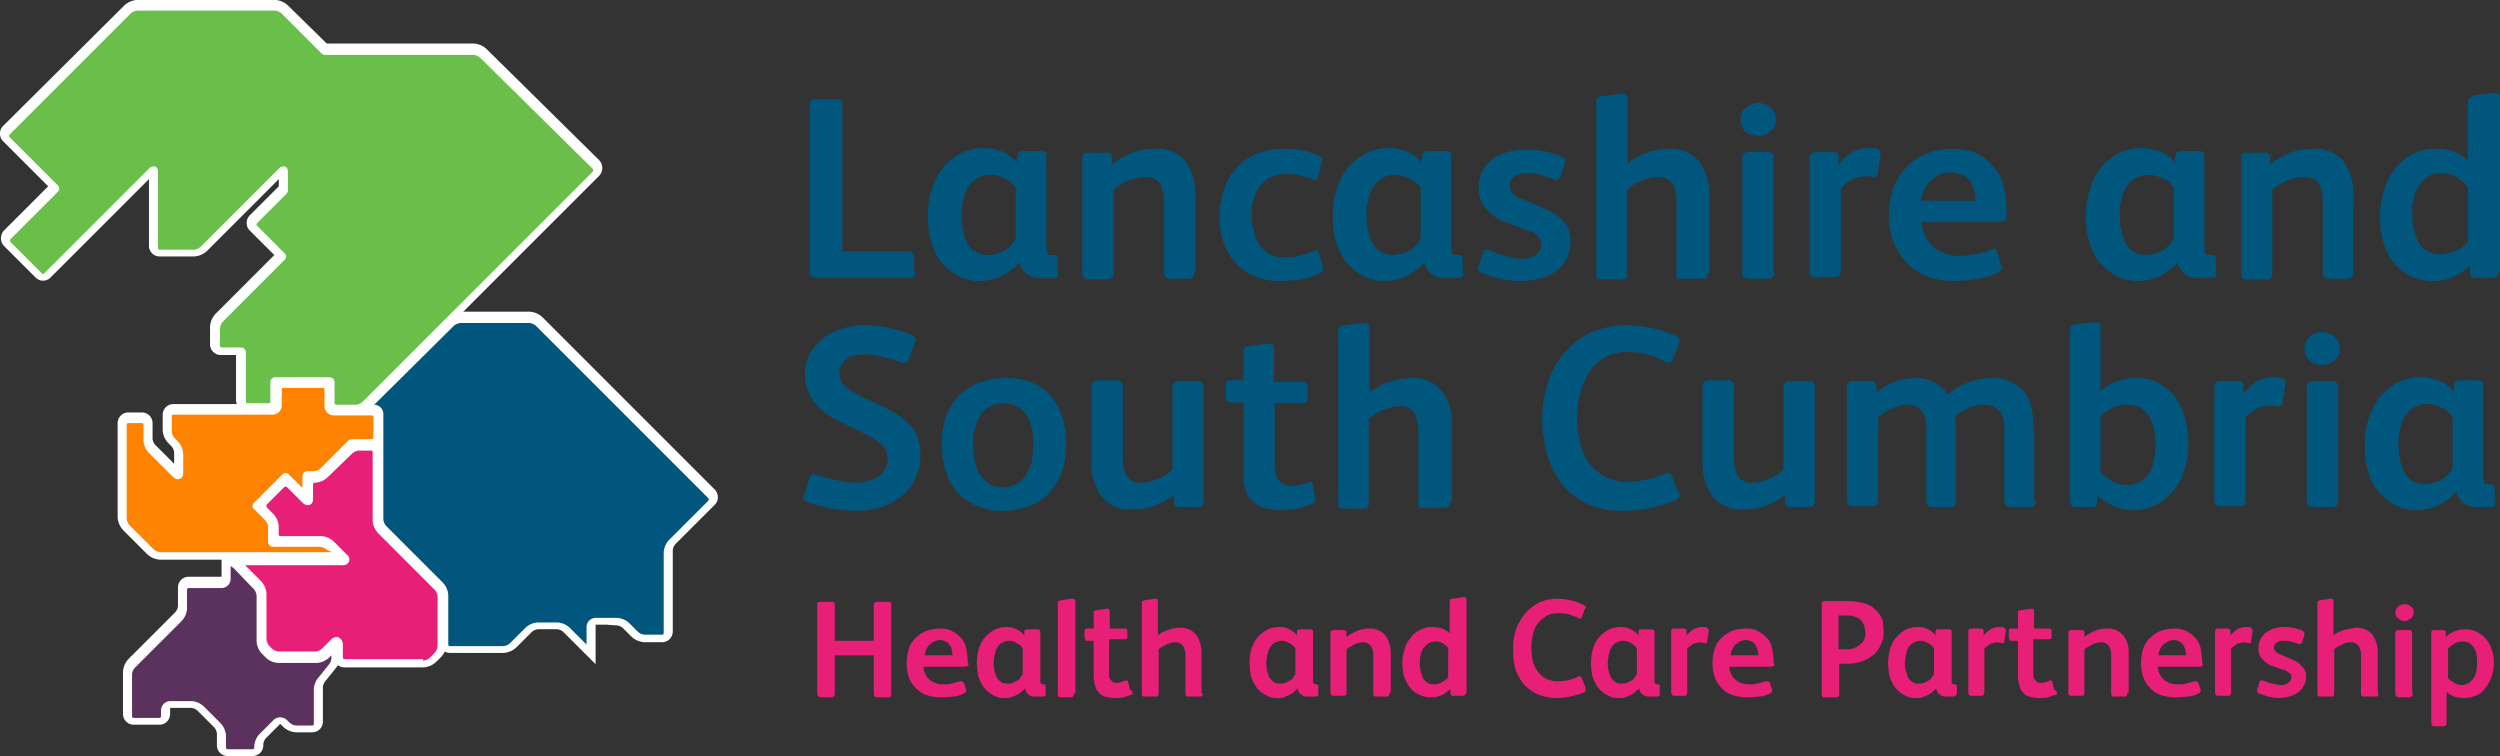 <svg xmlns="http://www.w3.org/2000/svg" width="275.8" height="83.403" viewBox="0 0 275.8 83.403"><rect x="0" y="0" width="275.8" height="83.403" fill="#333333" stroke="none"/><g id="Layer_1" transform="translate(1 1)"><g id="Group_30" data-name="Group 30" transform="translate(0 0)"><path id="Path_58" data-name="Path 58" d="M44.451,50.6h2.107a1.255,1.255,0,0,0,.758-.337L72.681,24.9a.256.256,0,0,0,0-.337L60.294,12.34A1.255,1.255,0,0,0,59.535,12H43.1a.639.639,0,0,1-.337-.169l-4.382-4.3a1.255,1.255,0,0,0-.758-.337H22.457a1.255,1.255,0,0,0-.758.337L8.384,20.767c-.084.084-.084.084-.084.169s0,.084.084.169l5.309,5.309a.513.513,0,0,1,0,.674L8.469,32.312a.256.256,0,0,0,0,.337L11.924,36.1a.158.158,0,0,0,.253,0L23.805,24.475a.8.8,0,0,1,.59-.169.569.569,0,0,1,.337.506v8.511a.181.181,0,0,0,.169.169h3.792a1.255,1.255,0,0,0,.758-.337l8.68-8.68a.8.8,0,0,1,.59-.169.569.569,0,0,1,.337.506V27a.639.639,0,0,1-.169.337L35.6,30.627c-.084.084-.084.084-.084.169s0,.084.084.169L38.637,34a.513.513,0,0,1,0,.674L31.811,41.5a1.255,1.255,0,0,0-.337.758v1.938a.181.181,0,0,0,.169.169h2.191a.544.544,0,0,1,.506.506v5.477a.181.181,0,0,0,.169.169h2.36a.181.181,0,0,0,.169-.169V48.07a.544.544,0,0,1,.506-.506h6.067a.544.544,0,0,1,.506.506v2.275c.084.169.169.253.337.253" transform="translate(-8.3 -7.2)" fill="none" stroke="#fff" stroke-width="2"></path><path id="Path_59" data-name="Path 59" d="M48.644,62.162H50.75a.181.181,0,0,0,.169-.169V59.718a.181.181,0,0,0-.169-.169H46.537a1.025,1.025,0,0,1-1.011-1.011v-1.77a.181.181,0,0,0-.169-.169H40.975a.181.181,0,0,0-.169.169v1.77A1.025,1.025,0,0,1,39.8,59.549H28.84a.181.181,0,0,0-.169.169V61.4a1.255,1.255,0,0,0,.337.758l.337.337a2.17,2.17,0,0,1,.59,1.348v2.107c0,.506-.253.674-.421.674-.084.084-.421.084-.758-.253l-2.612-2.612a2.17,2.17,0,0,1-.59-1.348v-1.77a.181.181,0,0,0-.169-.169H23.869a.181.181,0,0,0-.169.169V71.01a1.255,1.255,0,0,0,.337.758l2.612,2.612a1.255,1.255,0,0,0,.758.337h18.96l-.506-.506a1.255,1.255,0,0,0-.758-.337H39.88a.544.544,0,0,1-.506-.506V71.684a1.255,1.255,0,0,0-.337-.758l-1.18-1.18a.474.474,0,0,1,0-.758l2.949-2.781c.169-.169.59-.169.674,0L43,67.723V66.375a.544.544,0,0,1,.506-.506h.758a1.255,1.255,0,0,0,.758-.337l3.118-3.118a.728.728,0,0,1,.506-.253" transform="translate(-10.723 -14.971)" fill="none" stroke="#fff" stroke-width="2"></path><path id="Path_60" data-name="Path 60" d="M58.835,87.874a1.255,1.255,0,0,0,.758-.337l.506-.506a1.255,1.255,0,0,0,.337-.758V80.8a1.255,1.255,0,0,0-.337-.758L53.863,73.8a2.17,2.17,0,0,1-.59-1.348V64.869A.181.181,0,0,0,53.1,64.7H51.756a1.255,1.255,0,0,0-.758.337l-2.7,2.7a2.17,2.17,0,0,1-1.348.59c-.169,0-.253.084-.253.169v1.6c0,.506-.253.674-.421.674-.084.084-.421.084-.758-.253l-1.685-1.685c-.084-.084-.169-.084-.337,0L41.56,70.767v.169a.261.261,0,0,0,.084.169l.674.674a2.17,2.17,0,0,1,.59,1.348v.927a.181.181,0,0,0,.169.169h4.551a2.17,2.17,0,0,1,1.348.59l1.433,1.433a.644.644,0,0,1-.421,1.18H39.2l1.77,1.77a2.17,2.17,0,0,1,.59,1.348V85.6a1.255,1.255,0,0,0,.337.758l.253.253a1.255,1.255,0,0,0,.758.337h4.045a1.255,1.255,0,0,0,.758-.337L48.722,85.6a.91.91,0,0,1,.59-.253.31.31,0,0,1,.253.084.85.85,0,0,1,.421.674v1.6a.181.181,0,0,0,.169.169Z" transform="translate(-13.161 -16.245)" fill="none" stroke="#fff" stroke-width="2"></path><path id="Path_61" data-name="Path 61" d="M46.057,90.755A1.255,1.255,0,0,0,46.394,90v-.337l-.253.253a2.17,2.17,0,0,1-1.348.59H40.5a2.17,2.17,0,0,1-1.348-.59l-.421-.421a2.17,2.17,0,0,1-.59-1.348V83.086a1.255,1.255,0,0,0-.337-.758l-2.107-2.191c-.169-.169-.337-.253-.421-.337v1.433a1.025,1.025,0,0,1-1.011,1.011H30.636a.181.181,0,0,0-.169.169v2.107a2.17,2.17,0,0,1-.59,1.348l-5.14,5.14a1.255,1.255,0,0,0-.337.758V96.4a.181.181,0,0,0,.169.169h2.865A.181.181,0,0,0,27.6,96.4v-.674a1.025,1.025,0,0,1,1.011-1.011h2.36a2.17,2.17,0,0,1,1.348.59l1.854,1.854a2.17,2.17,0,0,1,.59,1.348v1.348a.181.181,0,0,0,.169.169h2.781a.181.181,0,0,0,.169-.169v-.169a2.17,2.17,0,0,1,.59-1.348l1.517-1.517a1.068,1.068,0,0,1,1.517,0l.253.253a1.255,1.255,0,0,0,.758.337h1.77a.181.181,0,0,0,.169-.169V93.367a2.17,2.17,0,0,1,.59-1.348Z" transform="translate(-10.833 -18.621)" fill="none" stroke="#fff" stroke-width="2"></path><path id="Path_62" data-name="Path 62" d="M82.9,80.612a2.17,2.17,0,0,1,1.348.59l.927.927a1.255,1.255,0,0,0,.758.337h1.938a.181.181,0,0,0,.169-.169V73.281a2.17,2.17,0,0,1,.59-1.348l4.3-4.3c.084-.084.084-.084.084-.169a.261.261,0,0,0-.084-.169l-18.96-18.96A1.255,1.255,0,0,0,73.207,48H65.622a1.255,1.255,0,0,0-.758.337L56.1,57.017a1.025,1.025,0,0,1,1.011,1.011V69.657a1.255,1.255,0,0,0,.337.758l6.236,6.236A2.17,2.17,0,0,1,64.274,78v5.477a.181.181,0,0,0,.169.169h5.9a1.255,1.255,0,0,0,.758-.337l1.685-1.685a2.17,2.17,0,0,1,1.348-.59h2.191a2.17,2.17,0,0,1,1.348.59l1.854,1.854V81.539a1.025,1.025,0,0,1,1.011-1.011H82.9Z" transform="translate(-15.82 -13.618)" fill="none" stroke="#fff" stroke-width="2"></path></g><g id="Group_31" data-name="Group 31" transform="translate(0 0.169)"><path id="Path_63" data-name="Path 63" d="M44.451,50.883h2.107a1.255,1.255,0,0,0,.758-.337L72.681,25.181a.256.256,0,0,0,0-.337L60.294,12.625a1.255,1.255,0,0,0-.758-.337H43.1a.639.639,0,0,1-.337-.169L38.384,7.737a1.255,1.255,0,0,0-.758-.337H22.457a1.255,1.255,0,0,0-.758.337L8.384,21.052c-.084.084-.084.084-.084.169s0,.084.084.169L13.693,26.7a.513.513,0,0,1,0,.674L8.469,32.6a.256.256,0,0,0,0,.337l3.455,3.455a.158.158,0,0,0,.253,0L23.805,24.759a.8.8,0,0,1,.59-.169.569.569,0,0,1,.337.506v8.511a.181.181,0,0,0,.169.169h3.792a1.255,1.255,0,0,0,.758-.337l8.68-8.68a.8.8,0,0,1,.59-.169.569.569,0,0,1,.337.506v2.191a.639.639,0,0,1-.169.337l-3.2,3.2c-.084.084-.084.084-.084.169s0,.084.084.169L38.721,34.2a.513.513,0,0,1,0,.674L31.9,41.7a1.255,1.255,0,0,0-.337.758v1.938a.181.181,0,0,0,.169.169h2.191a.544.544,0,0,1,.506.506v5.477a.181.181,0,0,0,.169.169h2.36a.181.181,0,0,0,.169-.169V48.355a.544.544,0,0,1,.506-.506h6.067a.544.544,0,0,1,.506.506V50.63a.223.223,0,0,0,.253.253" transform="translate(-8.3 -7.4)" fill="#6abf4b"></path><path id="Path_64" data-name="Path 64" d="M48.644,62.446H50.75a.181.181,0,0,0,.169-.169V60a.181.181,0,0,0-.169-.169H46.537a1.025,1.025,0,0,1-1.011-1.011V56.969a.181.181,0,0,0-.169-.169H40.975a.181.181,0,0,0-.169.169v1.77A1.025,1.025,0,0,1,39.8,59.749H28.84a.181.181,0,0,0-.169.169V61.6a1.255,1.255,0,0,0,.337.758l.337.337a2.17,2.17,0,0,1,.59,1.348v2.107c0,.506-.253.674-.421.674-.084.084-.421.084-.758-.253l-2.612-2.612a2.17,2.17,0,0,1-.59-1.348v-1.77a.181.181,0,0,0-.169-.169H23.869a.181.181,0,0,0-.169.169V71.21a1.255,1.255,0,0,0,.337.758l2.612,2.612a1.255,1.255,0,0,0,.758.337h18.96l-.59-.253a1.255,1.255,0,0,0-.758-.337H39.8a.544.544,0,0,1-.506-.506V72.137a1.255,1.255,0,0,0-.337-.758l-1.18-1.18a.472.472,0,0,1,0-.758l3.118-3.118c.169-.169.59-.169.674,0l1.517,1.517V66.491a.544.544,0,0,1,.506-.506h.758a1.255,1.255,0,0,0,.758-.337l3.118-3.118a3.65,3.65,0,0,1,.421-.084" transform="translate(-10.723 -15.171)" fill="#ff8300"></path><path id="Path_65" data-name="Path 65" d="M58.835,88.174a1.255,1.255,0,0,0,.758-.337l.506-.506a1.255,1.255,0,0,0,.337-.758V81.1a1.255,1.255,0,0,0-.337-.758L53.863,74.1a2.17,2.17,0,0,1-.59-1.348V65.169A.181.181,0,0,0,53.1,65H51.756a1.255,1.255,0,0,0-.758.337l-2.7,2.612a2.17,2.17,0,0,1-1.348.59c-.169,0-.253.084-.253.169v1.6c0,.506-.253.674-.421.674-.084.084-.421.084-.758-.253l-1.685-1.685c-.084-.084-.169-.084-.337,0L41.56,70.983v.169a.261.261,0,0,0,.084.169l.674.674a2.17,2.17,0,0,1,.59,1.348v.927a.181.181,0,0,0,.169.169h4.551a2.17,2.17,0,0,1,1.348.59l1.433,1.433a.644.644,0,0,1-.421,1.18H39.2l1.77,1.77a2.17,2.17,0,0,1,.59,1.348v5.056a1.255,1.255,0,0,0,.337.758l.253.253a1.255,1.255,0,0,0,.758.337h4.045a1.255,1.255,0,0,0,.758-.337l1.011-1.011a.91.91,0,0,1,.59-.253.31.31,0,0,1,.253.084.85.85,0,0,1,.421.674v1.517a.181.181,0,0,0,.169.169h8.68Z" transform="translate(-13.161 -16.461)" fill="#e81f76"></path><path id="Path_66" data-name="Path 66" d="M46.057,91.055a1.255,1.255,0,0,0,.337-.758v-.337l-.253.253a2.17,2.17,0,0,1-1.348.59H40.5a2.17,2.17,0,0,1-1.348-.59l-.421-.421a2.17,2.17,0,0,1-.59-1.348V83.386a1.255,1.255,0,0,0-.337-.758l-2.107-2.191c-.169-.169-.337-.253-.421-.337v1.433a1.025,1.025,0,0,1-1.011,1.011H30.636a.181.181,0,0,0-.169.169v2.107a2.17,2.17,0,0,1-.59,1.348l-5.14,5.14a1.255,1.255,0,0,0-.337.758V96.7a.181.181,0,0,0,.169.169h2.865A.181.181,0,0,0,27.6,96.7v-.674a1.025,1.025,0,0,1,1.011-1.011h2.36a2.17,2.17,0,0,1,1.348.59l1.854,1.854a2.17,2.17,0,0,1,.59,1.348v1.348a.181.181,0,0,0,.169.169h2.781a.181.181,0,0,0,.169-.169v-.169a2.17,2.17,0,0,1,.59-1.348l1.517-1.517a1.068,1.068,0,0,1,1.517,0l.253.253a1.255,1.255,0,0,0,.758.337h1.77a.181.181,0,0,0,.169-.169V93.667a2.17,2.17,0,0,1,.59-1.348Z" transform="translate(-10.833 -18.837)" fill="#5b315e"></path><path id="Path_67" data-name="Path 67" d="M82.9,80.828a2.17,2.17,0,0,1,1.348.59l.927.927a1.255,1.255,0,0,0,.758.337h1.938a.181.181,0,0,0,.169-.169V73.581a2.17,2.17,0,0,1,.59-1.348l4.3-4.3c.084-.084.084-.084.084-.169a.261.261,0,0,0-.084-.169l-18.96-18.96a1.255,1.255,0,0,0-.758-.337H65.622a1.255,1.255,0,0,0-.758.337L56.1,57.317a1.025,1.025,0,0,1,1.011,1.011V69.957a1.255,1.255,0,0,0,.337.758l6.236,6.236a2.17,2.17,0,0,1,.59,1.348v5.477a.181.181,0,0,0,.169.169h5.9a1.255,1.255,0,0,0,.758-.337l1.685-1.685a2.17,2.17,0,0,1,1.348-.59h2.191a2.17,2.17,0,0,1,1.348.59l1.854,1.854V81.839a1.025,1.025,0,0,1,1.011-1.011H82.9Z" transform="translate(-15.82 -13.834)" fill="#00567d"></path></g><path id="Path_68" data-name="Path 68" d="M122.274,94.912c0,.253-.084.421-.337.421h-1.18a.4.4,0,0,1-.421-.421V90.7h-4.3v4.213a.386.386,0,0,1-.337.421h-1.18a.4.4,0,0,1-.421-.421V85.137c0-.169,0-.253.084-.253.084-.084.169-.084.337-.084h1.18c.084,0,.253,0,.253.084a.31.31,0,0,1,.084.253V89.1h4.3V85.137c0-.253.169-.337.421-.337h1.18c.084,0,.253,0,.253.084a.31.31,0,0,1,.084.253Z" transform="translate(-24.944 -19.407)" fill="#e81f76"></path><path id="Path_69" data-name="Path 69" d="M132.626,92.092c0,.169,0,.337-.084.337a1.715,1.715,0,0,1-.421.084h-4.466a2.1,2.1,0,0,0,.674,1.433,2.353,2.353,0,0,0,1.517.506,3.16,3.16,0,0,0,.927-.084c.337-.084.59-.169.927-.253h.169c.084,0,.169.084.253.169l.253.758v.169q0,.126-.253.253a2.792,2.792,0,0,1-1.264.337,7.277,7.277,0,0,1-1.264.084,4.906,4.906,0,0,1-1.6-.253,2.857,2.857,0,0,1-1.18-.758,3.535,3.535,0,0,1-.758-1.18,5.2,5.2,0,0,1,0-3.2,2.857,2.857,0,0,1,.758-1.18,3.535,3.535,0,0,1,1.18-.758,4.407,4.407,0,0,1,1.517-.253,2.814,2.814,0,0,1,1.264.253,3.742,3.742,0,0,1,.927.674,2.318,2.318,0,0,1,.674,1.264,8.3,8.3,0,0,1,.169,1.433v.169Zm-1.77-.758v-.169c0-.169-.084-.421-.084-.59s-.169-.337-.253-.506a.841.841,0,0,0-.421-.337,1.218,1.218,0,0,0-.59-.169,1.983,1.983,0,0,0-.674.169c-.169.084-.337.253-.506.337a1.763,1.763,0,0,0-.337.506,1.588,1.588,0,0,0-.169.674h3.034Z" transform="translate(-26.784 -19.958)" fill="#e81f76"></path><path id="Path_70" data-name="Path 70" d="M142.584,95.516c0,.169-.084.253-.337.253h-.758a1.119,1.119,0,0,1-.843-.253,1.04,1.04,0,0,1-.337-.674h0c-.084.169-.253.253-.421.421a1.763,1.763,0,0,1-.506.337c-.169.084-.421.169-.59.253a1.855,1.855,0,0,1-.674.084,2.3,2.3,0,0,1-1.348-.337,3.181,3.181,0,0,1-1.011-.843,5.147,5.147,0,0,1-.59-1.18A7.42,7.42,0,0,1,135,92.145a5.6,5.6,0,0,1,.253-1.77,3.173,3.173,0,0,1,.758-1.264,3.961,3.961,0,0,1,1.011-.758,3.381,3.381,0,0,1,1.264-.253,2.332,2.332,0,0,1,1.1.253,2.14,2.14,0,0,1,.843.674v-.421c0-.169.169-.253.337-.253h1.1c.253,0,.337.084.337.337v5.225c0,.253,0,.337.084.421a.294.294,0,0,0,.169.084h.084a.223.223,0,0,1,.253.253v.843Zm-2.528-5.056a1.561,1.561,0,0,0-.674-.59,1.626,1.626,0,0,0-.843-.253,1.984,1.984,0,0,0-.674.169,1.239,1.239,0,0,0-.506.421,1.588,1.588,0,0,0-.337.758,4.23,4.23,0,0,0-.169,1.011,3.457,3.457,0,0,0,.084.927,7.956,7.956,0,0,0,.253.758,1.431,1.431,0,0,0,.506.506c.169.169.421.169.758.169a1.069,1.069,0,0,0,.506-.084l.506-.253a.658.658,0,0,0,.337-.337,1.163,1.163,0,0,1,.253-.337V90.46Z" transform="translate(-28.231 -19.927)" fill="#e81f76"></path><path id="Path_71" data-name="Path 71" d="M147.37,94.849c0,.253-.084.421-.337.421h-1.1c-.253,0-.337-.084-.337-.337V84.906c0-.169,0-.253.084-.253s.169-.084.253-.084l1.1-.169h.169a.3.3,0,0,1,.337.337V94.849Z" transform="translate(-29.899 -19.345)" fill="#e81f76"></path><path id="Path_72" data-name="Path 72" d="M154.409,94.97a.223.223,0,0,1-.253.253l-.758.253a3.457,3.457,0,0,1-.927.084,4.27,4.27,0,0,1-1.1-.169,1.227,1.227,0,0,1-.758-.506c-.084-.169-.253-.253-.253-.421-.084-.169-.084-.337-.169-.506,0-.169-.084-.421-.084-.59V89.239h-.674c-.169,0-.253,0-.253-.084s-.084-.169-.084-.337v-.59c0-.169.084-.337.253-.337h.758V86.206c0-.169,0-.253.084-.253a.31.31,0,0,1,.253-.084l1.1-.169h.084c.169,0,.253.084.253.337v1.854h1.685a.223.223,0,0,1,.253.253v.674c0,.169-.084.253-.337.253H151.8v4.045a.644.644,0,0,0,.169.421l.253.253a.631.631,0,0,0,.421.084,1.069,1.069,0,0,0,.506-.084c.169-.084.337-.084.421-.169h.169a.181.181,0,0,1,.169.169l.169.758c.337.337.337.337.337.421" transform="translate(-30.45 -19.549)" fill="#e81f76"></path><path id="Path_73" data-name="Path 73" d="M163.341,94.849a.31.31,0,0,1-.084.253c0,.084-.084.084-.169.084H161.74a.31.31,0,0,1-.253-.084.369.369,0,0,1-.084-.253V90.636a1.8,1.8,0,0,0-.253-1.011.986.986,0,0,0-.927-.421,2.2,2.2,0,0,0-.927.253,3.685,3.685,0,0,0-.843.506v4.888a.31.31,0,0,1-.084.253c0,.084-.084.084-.253.084h-1.264a.223.223,0,0,1-.253-.253V84.906c0-.169,0-.253.084-.253a.31.31,0,0,1,.253-.084l1.011-.169h.169a.223.223,0,0,1,.253.253v3.792a2.775,2.775,0,0,1,1.1-.59,3.382,3.382,0,0,1,1.264-.253,2.238,2.238,0,0,1,1.854.758,3.519,3.519,0,0,1,.59,1.938v4.55Z" transform="translate(-31.629 -19.345)" fill="#e81f76"></path><path id="Path_74" data-name="Path 74" d="M178.284,95.516c0,.169-.084.253-.337.253h-.758a1.119,1.119,0,0,1-.843-.253,1.04,1.04,0,0,1-.337-.674h0c-.084.169-.253.253-.421.421a1.763,1.763,0,0,1-.506.337c-.169.084-.421.169-.59.253a1.855,1.855,0,0,1-.674.084,2.3,2.3,0,0,1-1.348-.337,3.182,3.182,0,0,1-1.011-.843,5.148,5.148,0,0,1-.59-1.18,7.42,7.42,0,0,1-.169-1.433,5.6,5.6,0,0,1,.253-1.77,3.173,3.173,0,0,1,.758-1.264,3.961,3.961,0,0,1,1.011-.758,3.381,3.381,0,0,1,1.264-.253,2.333,2.333,0,0,1,1.1.253,2.14,2.14,0,0,1,.843.674v-.421c0-.169.169-.253.337-.253h1.1c.253,0,.337.084.337.337v5.225c0,.253,0,.337.084.421a.294.294,0,0,0,.169.084h.084a.223.223,0,0,1,.253.253Zm-2.528-5.056a1.561,1.561,0,0,0-.674-.59,1.626,1.626,0,0,0-.843-.253,1.984,1.984,0,0,0-.674.169,1.239,1.239,0,0,0-.506.421,1.588,1.588,0,0,0-.337.758,4.229,4.229,0,0,0-.169,1.011,3.457,3.457,0,0,0,.084.927,7.96,7.96,0,0,0,.253.758,1.43,1.43,0,0,0,.506.506c.169.169.421.169.758.169a1.069,1.069,0,0,0,.506-.084l.506-.253a.658.658,0,0,0,.337-.337,1.163,1.163,0,0,1,.253-.337Z" transform="translate(-33.848 -19.927)" fill="#e81f76"></path><path id="Path_75" data-name="Path 75" d="M187.789,95.379c0,.169,0,.253-.084.337a.31.31,0,0,1-.253.084h-1.1c-.169,0-.253,0-.253-.084-.084-.084-.084-.169-.084-.337V91.249a1.8,1.8,0,0,0-.253-1.011,1.087,1.087,0,0,0-.927-.421,2.2,2.2,0,0,0-.927.253,7.411,7.411,0,0,0-.843.506v4.8c0,.253-.084.337-.337.337h-1.1c-.253,0-.337-.084-.337-.337V88.806c0-.253.084-.337.421-.337h1.011a.31.31,0,0,1,.253.084c.084,0,.084.084.084.253v.421a5.372,5.372,0,0,1,1.18-.674,3.381,3.381,0,0,1,1.264-.253,2.238,2.238,0,0,1,1.854.758,3.519,3.519,0,0,1,.59,1.938v4.382Z" transform="translate(-35.515 -19.958)" fill="#e81f76"></path><path id="Path_76" data-name="Path 76" d="M197.694,94.734c0,.169,0,.253-.084.253a.31.31,0,0,1-.253.084h-1.011c-.253,0-.337-.084-.337-.337v-.421a4.4,4.4,0,0,1-.927.674,2.974,2.974,0,0,1-1.18.253,2.77,2.77,0,0,1-1.433-.337,2.477,2.477,0,0,1-1.011-.843,5.148,5.148,0,0,1-.59-1.18,7.421,7.421,0,0,1-.169-1.433,4.772,4.772,0,0,1,.253-1.517,3.039,3.039,0,0,1,.674-1.264,2.477,2.477,0,0,1,1.011-.843,2.77,2.77,0,0,1,1.433-.337,4.23,4.23,0,0,1,1.011.169,2.8,2.8,0,0,1,.843.506V84.79c0-.169,0-.253.084-.337a.31.31,0,0,1,.253-.084l1.1-.169h.169c.169,0,.253.084.253.337v10.2Zm-1.854-4.888a3.665,3.665,0,0,0-.59-.506,1.424,1.424,0,0,0-.843-.253,1.683,1.683,0,0,0-.758.169,3.665,3.665,0,0,0-.59.506,2.992,2.992,0,0,0-.337.758,3.159,3.159,0,0,0-.084.927,3.457,3.457,0,0,0,.084.927l.253.758a1.431,1.431,0,0,0,.506.506,1.252,1.252,0,0,0,.758.169,1.626,1.626,0,0,0,.843-.253,2.327,2.327,0,0,0,.674-.506v-3.2Z" transform="translate(-36.994 -19.313)" fill="#e81f76"></path><path id="Path_77" data-name="Path 77" d="M213.205,94.428c0,.169-.084.253-.253.337a13,13,0,0,1-1.433.421,9.286,9.286,0,0,1-1.517.169,5.52,5.52,0,0,1-2.107-.421,5,5,0,0,1-1.517-1.1,5.428,5.428,0,0,1-.927-1.685,8.7,8.7,0,0,1-.253-2.191,6.284,6.284,0,0,1,.337-2.191A6.062,6.062,0,0,1,206.548,86a5.248,5.248,0,0,1,1.517-1.18,5.091,5.091,0,0,1,2.022-.421,6.518,6.518,0,0,1,2.865.674q.253.126.253.253c0,.084,0,.169-.084.169l-.337.927c0,.169-.084.169-.253.169a.261.261,0,0,1-.169-.084,9.452,9.452,0,0,0-1.1-.421,4.452,4.452,0,0,0-1.1-.084,2.3,2.3,0,0,0-1.348.337,4.417,4.417,0,0,0-.927.843,2.955,2.955,0,0,0-.506,1.18,7.376,7.376,0,0,0-.169,1.348,9.335,9.335,0,0,0,.169,1.6,3.86,3.86,0,0,0,.59,1.18,2.634,2.634,0,0,0,.927.758,2.814,2.814,0,0,0,1.264.253A5.19,5.19,0,0,0,212.363,93a.294.294,0,0,0,.169-.084q.126,0,.253.253l.337.843a2.362,2.362,0,0,1,.084.421" transform="translate(-39.275 -19.345)" fill="#e81f76"></path><path id="Path_78" data-name="Path 78" d="M222.984,95.516c0,.169-.084.253-.337.253h-.758a1.119,1.119,0,0,1-.843-.253,1.04,1.04,0,0,1-.337-.674h0c-.084.169-.253.253-.421.421a1.763,1.763,0,0,1-.506.337c-.169.084-.421.169-.59.253a1.855,1.855,0,0,1-.674.084,2.3,2.3,0,0,1-1.348-.337,3.181,3.181,0,0,1-1.011-.843,5.147,5.147,0,0,1-.59-1.18,7.42,7.42,0,0,1-.169-1.433,5.6,5.6,0,0,1,.253-1.77,3.173,3.173,0,0,1,.758-1.264,3.961,3.961,0,0,1,1.011-.758,3.381,3.381,0,0,1,1.264-.253,2.332,2.332,0,0,1,1.1.253,2.14,2.14,0,0,1,.843.674v-.421c0-.169.169-.253.337-.253h1.1c.253,0,.337.084.337.337v5.225c0,.253,0,.337.084.421a.294.294,0,0,0,.169.084h.084a.223.223,0,0,1,.253.253Zm-2.528-5.056a1.561,1.561,0,0,0-.674-.59,1.626,1.626,0,0,0-.843-.253,1.984,1.984,0,0,0-.674.169,1.239,1.239,0,0,0-.506.421,1.588,1.588,0,0,0-.337.758,4.229,4.229,0,0,0-.169,1.011,3.457,3.457,0,0,0,.084.927,7.961,7.961,0,0,0,.253.758,1.431,1.431,0,0,0,.506.506c.169.169.421.169.758.169a1.069,1.069,0,0,0,.506-.084l.506-.253a.658.658,0,0,0,.337-.337c.084-.084.169-.253.253-.337V90.46Z" transform="translate(-40.879 -19.927)" fill="#e81f76"></path><path id="Path_79" data-name="Path 79" d="M230.029,88.437v.169l-.169,1.1c0,.169-.084.169-.253.169h-.084a3.649,3.649,0,0,0-.421-.084,2.46,2.46,0,0,0-.758.169,4.671,4.671,0,0,0-.674.506v4.8c0,.253-.084.421-.337.421h-1.1c-.253,0-.337-.169-.337-.421V88.69c0-.169,0-.253.084-.337a.31.31,0,0,1,.253-.084h1.011c.253,0,.337.084.337.253v.506a5.451,5.451,0,0,1,.758-.674,2.108,2.108,0,0,1,1.1-.253h.169a.31.31,0,0,1,.253.084c.169.169.169.169.169.253" transform="translate(-42.531 -19.927)" fill="#e81f76"></path><path id="Path_80" data-name="Path 80" d="M238.126,92.092c0,.169,0,.337-.084.337a1.715,1.715,0,0,1-.421.084h-4.466a2.1,2.1,0,0,0,.674,1.433,2.353,2.353,0,0,0,1.517.506,3.16,3.16,0,0,0,.927-.084c.337-.084.59-.169.927-.253h.169c.084,0,.169.084.253.169l.253.758v.169q0,.126-.253.253a2.792,2.792,0,0,1-1.264.337,7.277,7.277,0,0,1-1.264.084,4.906,4.906,0,0,1-1.6-.253,2.857,2.857,0,0,1-1.18-.758,3.535,3.535,0,0,1-.758-1.18,5.2,5.2,0,0,1,0-3.2,2.857,2.857,0,0,1,.758-1.18,3.534,3.534,0,0,1,1.18-.758,4.407,4.407,0,0,1,1.517-.253,2.814,2.814,0,0,1,1.264.253,3.742,3.742,0,0,1,.927.674,2.319,2.319,0,0,1,.674,1.264,8.3,8.3,0,0,1,.169,1.433v.169Zm-1.77-.758v-.169c0-.169-.084-.421-.084-.59l-.253-.506a.841.841,0,0,0-.421-.337,1.218,1.218,0,0,0-.59-.169,1.587,1.587,0,0,0-.674.169c-.169.084-.337.253-.506.337a1.763,1.763,0,0,0-.337.506,1.588,1.588,0,0,0-.169.674h3.034Z" transform="translate(-43.381 -19.958)" fill="#e81f76"></path><path id="Path_81" data-name="Path 81" d="M252.426,88.071a2.886,2.886,0,0,1-.337,1.517,2.737,2.737,0,0,1-.843,1.1,4.466,4.466,0,0,1-1.264.674,4.906,4.906,0,0,1-1.6.253h-.843v3.371a.31.31,0,0,1-.084.253c-.084.084-.169.084-.337.084h-1.18c-.084,0-.253,0-.253-.084-.084-.084-.084-.169-.084-.337V85.121c0-.169,0-.253.084-.337s.169-.084.337-.084h2.191a7.586,7.586,0,0,1,2.107.253,2.839,2.839,0,0,1,1.433.927,2.914,2.914,0,0,1,.59,1.011c0,.337.084.758.084,1.18m-2.022.084a2.115,2.115,0,0,0-.169-.843,1.512,1.512,0,0,0-.421-.59,1.694,1.694,0,0,0-.674-.337,3.159,3.159,0,0,0-.927-.084h-.758v3.708h.843a2.06,2.06,0,0,0,1.517-.506,1.392,1.392,0,0,0,.59-1.348" transform="translate(-45.63 -19.392)" fill="#e81f76"></path><path id="Path_82" data-name="Path 82" d="M261.8,95.516c0,.169-.084.253-.337.253h-.674a1.118,1.118,0,0,1-.843-.253,1.04,1.04,0,0,1-.337-.674h0c-.084.169-.253.253-.421.421a1.762,1.762,0,0,1-.506.337c-.169.084-.421.169-.59.253a1.855,1.855,0,0,1-.674.084,2.3,2.3,0,0,1-1.348-.337,3.181,3.181,0,0,1-1.011-.843,5.147,5.147,0,0,1-.59-1.18,7.42,7.42,0,0,1-.169-1.433,5.6,5.6,0,0,1,.253-1.77,3.173,3.173,0,0,1,.758-1.264,3.96,3.96,0,0,1,1.011-.758,3.381,3.381,0,0,1,1.264-.253,2.332,2.332,0,0,1,1.1.253,2.14,2.14,0,0,1,.843.674v-.421c0-.169.084-.253.337-.253h1.1c.253,0,.337.084.337.337v5.225c0,.253,0,.337.084.421a.294.294,0,0,0,.169.084h.084a.223.223,0,0,1,.253.253v.843Zm-2.444-5.056a1.561,1.561,0,0,0-.674-.59,1.626,1.626,0,0,0-.843-.253,1.984,1.984,0,0,0-.674.169,1.239,1.239,0,0,0-.506.421,1.588,1.588,0,0,0-.337.758,4.23,4.23,0,0,0-.169,1.011,3.456,3.456,0,0,0,.084.927l.253.758a1.431,1.431,0,0,0,.506.506c.169.169.421.169.758.169a1.069,1.069,0,0,0,.506-.084l.506-.253a.658.658,0,0,0,.337-.337c.084-.084.169-.253.253-.337Z" transform="translate(-46.999 -19.927)" fill="#e81f76"></path><path id="Path_83" data-name="Path 83" d="M268.929,88.437v.169l-.169,1.1c0,.169-.084.169-.253.169h-.084a3.649,3.649,0,0,0-.421-.084,2.46,2.46,0,0,0-.758.169,4.672,4.672,0,0,0-.674.506v4.8c0,.253-.084.421-.337.421h-1.1c-.253,0-.337-.169-.337-.421V88.69c0-.169,0-.253.084-.337a.31.31,0,0,1,.253-.084h1.011c.253,0,.337.084.337.253v.506a5.453,5.453,0,0,1,.758-.674,2.108,2.108,0,0,1,1.1-.253h.169a.309.309,0,0,1,.253.084c.169.169.169.169.169.253" transform="translate(-48.651 -19.927)" fill="#e81f76"></path><path id="Path_84" data-name="Path 84" d="M275.409,94.97a.223.223,0,0,1-.253.253l-.758.253a3.457,3.457,0,0,1-.927.084,4.269,4.269,0,0,1-1.1-.169,1.227,1.227,0,0,1-.758-.506c-.084-.169-.253-.253-.253-.421-.084-.169-.084-.337-.169-.506,0-.169-.084-.421-.084-.59V89.239h-.674c-.169,0-.253,0-.253-.084s-.084-.169-.084-.337v-.59c0-.169.084-.337.253-.337h.758V86.206c0-.169,0-.253.084-.253a.31.31,0,0,1,.253-.084l1.1-.169h.084c.169,0,.253.084.253.337v1.854h1.685a.223.223,0,0,1,.253.253v.674c0,.169-.084.253-.337.253H272.8v4.045a.644.644,0,0,0,.169.421l.253.253a.631.631,0,0,0,.421.084,1.069,1.069,0,0,0,.506-.084.644.644,0,0,0,.421-.169h.169a.181.181,0,0,1,.169.169l.169.758c.337.337.337.337.337.421" transform="translate(-49.484 -19.549)" fill="#e81f76"></path><path id="Path_85" data-name="Path 85" d="M284.389,95.379c0,.169,0,.253-.084.337a.31.31,0,0,1-.253.084h-1.1c-.169,0-.253,0-.253-.084-.084-.084-.084-.169-.084-.337V91.249a1.8,1.8,0,0,0-.253-1.011.986.986,0,0,0-.927-.421,2.2,2.2,0,0,0-.927.253,7.411,7.411,0,0,0-.843.506v4.8c0,.253-.084.337-.337.337h-1.1c-.253,0-.337-.084-.337-.337V88.806c0-.253.084-.337.421-.337h1.011a.31.31,0,0,1,.253.084c.084,0,.084.084.084.253v.421a5.373,5.373,0,0,1,1.18-.674,3.381,3.381,0,0,1,1.264-.253,2.238,2.238,0,0,1,1.854.758,2.954,2.954,0,0,1,.59,1.938v4.382Z" transform="translate(-50.711 -19.958)" fill="#e81f76"></path><path id="Path_86" data-name="Path 86" d="M294.226,92.092c0,.169,0,.337-.084.337-.084.084-.169.084-.421.084h-4.466a2.1,2.1,0,0,0,.674,1.433,2.353,2.353,0,0,0,1.517.506,3.16,3.16,0,0,0,.927-.084c.337-.084.59-.169.927-.253h.169c.084,0,.169.084.253.169l.253.758v.169q0,.126-.253.253a2.792,2.792,0,0,1-1.264.337,7.277,7.277,0,0,1-1.264.084,4.906,4.906,0,0,1-1.6-.253,2.857,2.857,0,0,1-1.18-.758,3.535,3.535,0,0,1-.758-1.18,5.2,5.2,0,0,1,0-3.2,2.857,2.857,0,0,1,.758-1.18,3.535,3.535,0,0,1,1.18-.758,4.407,4.407,0,0,1,1.517-.253,3.078,3.078,0,0,1,1.264.253,3.742,3.742,0,0,1,.927.674,2.318,2.318,0,0,1,.674,1.264,8.3,8.3,0,0,1,.169,1.433v.169Zm-1.854-.758v-.169c0-.169-.084-.421-.084-.59l-.253-.506a.841.841,0,0,0-.421-.337,1.218,1.218,0,0,0-.59-.169,1.984,1.984,0,0,0-.674.169c-.169.084-.337.253-.506.337a1.763,1.763,0,0,0-.337.506,1.588,1.588,0,0,0-.169.674h3.034Z" transform="translate(-52.206 -19.958)" fill="#e81f76"></path><path id="Path_87" data-name="Path 87" d="M301.229,88.437v.169l-.169,1.1c0,.169-.084.169-.253.169h-.084a3.649,3.649,0,0,0-.421-.084,2.46,2.46,0,0,0-.758.169,4.671,4.671,0,0,0-.674.506v4.8c0,.253-.084.421-.337.421h-1.1c-.253,0-.337-.169-.337-.421V88.69c0-.169,0-.253.084-.337a.31.31,0,0,1,.253-.084h1.011c.253,0,.337.084.337.253v.506a5.453,5.453,0,0,1,.758-.674,2.108,2.108,0,0,1,1.1-.253h.169a.31.31,0,0,1,.253.084c.084.169.168.169.168.253" transform="translate(-53.732 -19.927)" fill="#e81f76"></path><path id="Path_88" data-name="Path 88" d="M307.993,93.577a1.8,1.8,0,0,1-.253,1.011,1.918,1.918,0,0,1-.674.758,3.115,3.115,0,0,1-.927.421,4.932,4.932,0,0,1-1.1.169,5.69,5.69,0,0,1-1.18-.169c-.421-.084-.758-.253-1.1-.337-.084-.084-.169-.169-.169-.253V95.01l.253-.758a.223.223,0,0,1,.253-.253h.169a4.751,4.751,0,0,0,1.011.337,4.349,4.349,0,0,0,.927.169,1.424,1.424,0,0,0,.843-.253.853.853,0,0,0,.337-.59.51.51,0,0,0-.253-.506,1.269,1.269,0,0,0-.674-.337l-1.18-.421a2.566,2.566,0,0,1-1.1-.758,1.655,1.655,0,0,1-.421-1.264,2.244,2.244,0,0,1,.253-1.011,2.271,2.271,0,0,1,.59-.674,3.935,3.935,0,0,1,.843-.421,4.229,4.229,0,0,1,1.011-.169,4.8,4.8,0,0,1,1.1.084,5.449,5.449,0,0,1,1.1.337c.084.084.169.169.169.253v.169l-.253.843c0,.084-.084.169-.253.169h-.169c-.253-.084-.506-.169-.843-.253a3.162,3.162,0,0,0-.843-.084,1.03,1.03,0,0,0-.758.253.728.728,0,0,0-.253.506.644.644,0,0,0,.169.421,1.808,1.808,0,0,0,.59.337l1.348.59a2.3,2.3,0,0,1,1.011.758,1.2,1.2,0,0,1,.421,1.1" transform="translate(-54.597 -19.927)" fill="#e81f76"></path><path id="Path_89" data-name="Path 89" d="M317.241,94.849a.31.31,0,0,1-.084.253c0,.084-.084.084-.169.084H315.64a.31.31,0,0,1-.253-.084.369.369,0,0,1-.084-.253V90.636a1.8,1.8,0,0,0-.253-1.011.987.987,0,0,0-.927-.421,2.2,2.2,0,0,0-.927.253,3.685,3.685,0,0,0-.843.506v4.888a.31.31,0,0,1-.084.253c0,.084-.084.084-.253.084h-1.264a.223.223,0,0,1-.253-.253V84.906c0-.169,0-.253.084-.253a.31.31,0,0,1,.253-.084l1.011-.169h.169a.223.223,0,0,1,.253.253v3.792a2.6,2.6,0,0,1,1.18-.59,8.364,8.364,0,0,1,1.264-.253,2.238,2.238,0,0,1,1.854.758,3.519,3.519,0,0,1,.59,1.938v4.55Z" transform="translate(-55.84 -19.345)" fill="#e81f76"></path><path id="Path_90" data-name="Path 90" d="M322.722,86.027a.766.766,0,0,1-.337.674,1.121,1.121,0,0,1-.674.253.957.957,0,0,1-.674-.253.843.843,0,0,1,0-1.348,1.121,1.121,0,0,1,.674-.253.957.957,0,0,1,.674.253.684.684,0,0,1,.337.674m-.084,8.932a.4.4,0,0,1-.421.421h-1.1a.4.4,0,0,1-.421-.421V88.3c0-.253.169-.337.421-.337h1.1c.084,0,.253,0,.253.084s.084.169.084.253v6.657Z" transform="translate(-57.444 -19.455)" fill="#e81f76"></path><path id="Path_91" data-name="Path 91" d="M332.31,92.024a4.907,4.907,0,0,1-.253,1.6,4.274,4.274,0,0,1-.758,1.348,2.3,2.3,0,0,1-1.011.758,3.494,3.494,0,0,1-1.348.253,4.23,4.23,0,0,1-1.011-.169,2.8,2.8,0,0,1-.843-.506v3.371c0,.169,0,.253-.084.337a.31.31,0,0,1-.253.084h-1.011c-.253,0-.337-.169-.337-.421V88.821c0-.253.084-.337.337-.337h.927c.169,0,.253,0,.253.084.084,0,.084.084.084.253v.421a2.51,2.51,0,0,1,.927-.59,2.974,2.974,0,0,1,1.18-.253,2.814,2.814,0,0,1,1.264.253,3.741,3.741,0,0,1,.927.674,3.173,3.173,0,0,1,.758,1.264,3.937,3.937,0,0,1,.253,1.433m-1.854.084a4.1,4.1,0,0,0-.084-1.011,1.589,1.589,0,0,0-.337-.758,1.33,1.33,0,0,0-1.264-.59,1.626,1.626,0,0,0-.843.253,4.674,4.674,0,0,0-.674.506v3.286a2.328,2.328,0,0,0,.674.506,1.626,1.626,0,0,0,.843.253,1.588,1.588,0,0,0,.674-.169,2.236,2.236,0,0,0,.506-.421,2.636,2.636,0,0,0,.421-.843c0-.253.084-.59.084-1.011" transform="translate(-58.184 -19.974)" fill="#e81f76"></path><path id="Path_92" data-name="Path 92" d="M124.729,38.045a.6.6,0,0,1-.674.674h-10.2a1.218,1.218,0,0,1-.59-.169,1.089,1.089,0,0,1-.169-.674v-18.2c0-.506.253-.674.674-.674h2.275c.506,0,.674.253.674.758V35.769h7.247a.62.62,0,0,1,.674.674v1.6Z" transform="translate(-24.786 -9.056)" fill="#00567d"></path><path id="Path_93" data-name="Path 93" d="M143.01,39.22c0,.337-.169.506-.59.506h-1.348a2.516,2.516,0,0,1-1.685-.506,2.4,2.4,0,0,1-.674-1.18h-.084a3.218,3.218,0,0,1-.758.758c-.337.253-.674.421-1.011.674a4.872,4.872,0,0,1-1.18.421,6.61,6.61,0,0,1-1.18.169,5.2,5.2,0,0,1-2.612-.59,6.633,6.633,0,0,1-1.854-1.517,7.119,7.119,0,0,1-1.1-2.275,9.468,9.468,0,0,1-.337-2.7,9.621,9.621,0,0,1,.506-3.286,7.884,7.884,0,0,1,1.348-2.36,7.684,7.684,0,0,1,1.938-1.433,5.655,5.655,0,0,1,2.36-.506,5.52,5.52,0,0,1,2.107.421A3.67,3.67,0,0,1,138.375,27l.084-.758c0-.337.253-.506.59-.506h2.022c.421,0,.59.169.59.59v9.944a1.813,1.813,0,0,0,.169.843c.084.084.169.084.337.084h.253a.447.447,0,0,1,.506.506V39.22Zm-4.719-9.438a2.8,2.8,0,0,0-1.18-1.011,3.78,3.78,0,0,0-1.6-.421,3.381,3.381,0,0,0-1.264.253,2.477,2.477,0,0,0-1.011.843,3.244,3.244,0,0,0-.674,1.433,6.755,6.755,0,0,0-.253,1.938,10.373,10.373,0,0,0,.169,1.685,7.171,7.171,0,0,0,.506,1.433,1.976,1.976,0,0,0,.927.927,2.473,2.473,0,0,0,1.348.337,4.23,4.23,0,0,0,1.011-.169,4.516,4.516,0,0,0,.927-.421,4.817,4.817,0,0,0,.674-.59,2.956,2.956,0,0,0,.421-.674V29.782Z" transform="translate(-27.225 -10.063)" fill="#00567d"></path><path id="Path_94" data-name="Path 94" d="M161.188,39.067a1.218,1.218,0,0,1-.169.59.712.712,0,0,1-.506.169h-2.022a.712.712,0,0,1-.506-.169.982.982,0,0,1-.169-.59V31.315a4.394,4.394,0,0,0-.421-1.938q-.379-.758-1.77-.758a4.529,4.529,0,0,0-1.77.421,4.35,4.35,0,0,0-1.6,1.011v9.1c0,.506-.253.758-.674.758h-2.107a.62.62,0,0,1-.674-.674V26.6c0-.506.253-.674.758-.674h1.854a1.069,1.069,0,0,1,.506.084.644.644,0,0,1,.169.421v.758a11.374,11.374,0,0,1,2.191-1.264,7.829,7.829,0,0,1,2.444-.421,4.006,4.006,0,0,1,3.455,1.348,6.246,6.246,0,0,1,1.1,3.708v8.511Z" transform="translate(-30.402 -10.079)" fill="#00567d"></path><path id="Path_95" data-name="Path 95" d="M178.176,38.814c0,.169-.169.337-.421.421a6.357,6.357,0,0,1-2.022.674,16.417,16.417,0,0,1-2.107.169,6.6,6.6,0,0,1-5.056-1.938,7.4,7.4,0,0,1-1.77-5.225,8.815,8.815,0,0,1,.506-3.034,6.135,6.135,0,0,1,1.433-2.36,5.417,5.417,0,0,1,2.275-1.517,8.337,8.337,0,0,1,2.949-.506,15.043,15.043,0,0,1,1.938.169,11.933,11.933,0,0,1,1.854.59c.084.084.169.084.253.169a.31.31,0,0,1,.084.253.507.507,0,0,1-.084.337l-.337,1.517c-.084.253-.169.421-.337.421a.637.637,0,0,1-.337-.084,6.315,6.315,0,0,0-1.348-.421,7.421,7.421,0,0,0-1.433-.169,3.618,3.618,0,0,0-2.865,1.18,5.187,5.187,0,0,0-1.011,3.371,5.9,5.9,0,0,0,.927,3.371,3.158,3.158,0,0,0,2.781,1.264,8.489,8.489,0,0,0,1.6-.169,5.876,5.876,0,0,0,1.433-.506.261.261,0,0,0,.169-.084h.169c.169,0,.253.084.337.337l.337,1.264a1.253,1.253,0,0,1,.084.506" transform="translate(-33.234 -10.079)" fill="#00567d"></path><path id="Path_96" data-name="Path 96" d="M196.01,39.22c0,.337-.169.506-.59.506h-1.348a2.516,2.516,0,0,1-1.685-.506,2.4,2.4,0,0,1-.674-1.18h-.084a3.218,3.218,0,0,1-.758.758c-.337.253-.674.421-1.011.674a4.872,4.872,0,0,1-1.18.421,6.611,6.611,0,0,1-1.18.169,5.2,5.2,0,0,1-2.612-.59,6.632,6.632,0,0,1-1.854-1.517,7.119,7.119,0,0,1-1.1-2.275,9.467,9.467,0,0,1-.337-2.7,9.621,9.621,0,0,1,.506-3.286,7.884,7.884,0,0,1,1.348-2.36,7.684,7.684,0,0,1,1.938-1.433,5.655,5.655,0,0,1,2.36-.506,5.52,5.52,0,0,1,2.107.421A3.67,3.67,0,0,1,191.375,27l.084-.758c0-.337.253-.506.59-.506h2.022c.421,0,.59.169.59.59v9.944a1.813,1.813,0,0,0,.169.843c.084.084.169.084.337.084h.253a.447.447,0,0,1,.506.506V39.22Zm-4.719-9.438a2.8,2.8,0,0,0-1.18-1.011,3.78,3.78,0,0,0-1.6-.421,3.381,3.381,0,0,0-1.264.253,2.477,2.477,0,0,0-1.011.843,3.244,3.244,0,0,0-.674,1.433,6.756,6.756,0,0,0-.253,1.938,10.375,10.375,0,0,0,.169,1.685,7.172,7.172,0,0,0,.506,1.433,2.437,2.437,0,0,0,.927.927,2.473,2.473,0,0,0,1.348.337,4.23,4.23,0,0,0,1.011-.169,4.516,4.516,0,0,0,.927-.421,4.819,4.819,0,0,0,.674-.59,2.957,2.957,0,0,0,.421-.674V29.782Z" transform="translate(-35.562 -10.063)" fill="#00567d"></path><path id="Path_97" data-name="Path 97" d="M210.8,35.712a4.394,4.394,0,0,1-.421,1.938A3.7,3.7,0,0,1,209.2,39a5.738,5.738,0,0,1-1.77.843,8.49,8.49,0,0,1-2.107.253,10.46,10.46,0,0,1-2.275-.253,12.39,12.39,0,0,1-2.107-.674.43.43,0,0,1-.337-.421.31.31,0,0,1,.084-.253l.421-1.433c.084-.253.169-.421.421-.421a.507.507,0,0,1,.337.084,13.1,13.1,0,0,0,1.938.674,6.812,6.812,0,0,0,1.685.253A2.7,2.7,0,0,0,207,37.229a1.228,1.228,0,0,0,.59-1.1,1.4,1.4,0,0,0-.421-1.011,2.928,2.928,0,0,0-1.264-.674l-2.275-.843a5.219,5.219,0,0,1-2.107-1.433,3.325,3.325,0,0,1-.843-2.444,4.29,4.29,0,0,1,.421-1.854,4.228,4.228,0,0,1,1.18-1.264,5.145,5.145,0,0,1,1.685-.758,7.019,7.019,0,0,1,1.854-.253,16.365,16.365,0,0,1,2.022.169,7.6,7.6,0,0,1,2.107.674.43.43,0,0,1,.337.421.416.416,0,0,1-.084.253l-.506,1.517c-.084.169-.169.337-.421.337a.31.31,0,0,1-.253-.084c-.506-.169-1.011-.337-1.6-.506a5.2,5.2,0,0,0-1.517-.169,1.979,1.979,0,0,0-1.348.421,1.073,1.073,0,0,0-.421.927,1.423,1.423,0,0,0,.253.843,3.069,3.069,0,0,0,1.1.674l2.612,1.1a5.345,5.345,0,0,1,1.938,1.348,3.011,3.011,0,0,1,.758,2.191" transform="translate(-38.551 -10.095)" fill="#00567d"></path><path id="Path_98" data-name="Path 98" d="M228.4,38.1a.631.631,0,0,1-.084.421.438.438,0,0,1-.337.169h-2.528a.387.387,0,0,1-.506-.506V30.182a4.394,4.394,0,0,0-.421-1.938,1.726,1.726,0,0,0-1.685-.758,4.529,4.529,0,0,0-1.77.421,4.35,4.35,0,0,0-1.6,1.011v9.27a.632.632,0,0,1-.084.421.644.644,0,0,1-.421.169h-2.444c-.337,0-.421-.169-.421-.506V19.227a.6.6,0,0,1,.674-.674l1.938-.253h.337a.447.447,0,0,1,.506.506v7.163a8.511,8.511,0,0,1,2.107-1.18,8.213,8.213,0,0,1,2.36-.421,4.042,4.042,0,0,1,3.455,1.433,6.246,6.246,0,0,1,1.1,3.708v8.6Z" transform="translate(-40.99 -8.946)" fill="#00567d"></path><path id="Path_99" data-name="Path 99" d="M238.876,21.27a1.571,1.571,0,0,1-.59,1.348,2.066,2.066,0,0,1-1.348.506,2.546,2.546,0,0,1-1.348-.421,1.571,1.571,0,0,1-.59-1.348,1.571,1.571,0,0,1,.59-1.348,2.051,2.051,0,0,1,2.7,0,1.418,1.418,0,0,1,.59,1.264m-.169,16.854a.67.67,0,0,1-.758.758h-2.022a.67.67,0,0,1-.758-.758V25.567c0-.421.253-.674.758-.674h2.022a.6.6,0,0,1,.674.674V38.123Z" transform="translate(-43.963 -9.135)" fill="#00567d"></path><path id="Path_100" data-name="Path 100" d="M251.837,25.99v.253l-.337,2.022c0,.253-.169.337-.421.337h-.084a2.333,2.333,0,0,0-.758-.084,3.305,3.305,0,0,0-1.517.337,3.731,3.731,0,0,0-1.264,1.011v9.1c0,.506-.253.674-.674.674h-2.107a.62.62,0,0,1-.674-.674V26.58a.982.982,0,0,1,.169-.59,1.2,1.2,0,0,1,.506-.169h1.854c.506,0,.674.169.674.506v.927a5.37,5.37,0,0,1,1.433-1.348,3.594,3.594,0,0,1,2.022-.506h.421c.169,0,.253.084.421.084a.609.609,0,0,1,.337.506" transform="translate(-45.379 -10.063)" fill="#00567d"></path><path id="Path_101" data-name="Path 101" d="M267.377,32.747a1.089,1.089,0,0,1-.169.674,1.683,1.683,0,0,1-.758.169h-8.427a3.892,3.892,0,0,0,1.264,2.7,4.037,4.037,0,0,0,2.781,1.011,15.134,15.134,0,0,0,1.854-.169,5.593,5.593,0,0,0,1.685-.506c.084,0,.084,0,.169-.084h.169a.43.43,0,0,1,.421.337l.421,1.433a.871.871,0,0,0,.084.337c0,.169-.169.337-.421.506a6.985,6.985,0,0,1-2.359.674,12.674,12.674,0,0,1-2.444.253,8.815,8.815,0,0,1-3.034-.506,6,6,0,0,1-2.275-1.517,7.99,7.99,0,0,1-1.433-2.275,8.815,8.815,0,0,1-.506-3.034,8.337,8.337,0,0,1,.506-2.949,6.186,6.186,0,0,1,1.433-2.275,6.338,6.338,0,0,1,2.275-1.517,8.013,8.013,0,0,1,2.949-.506,6.918,6.918,0,0,1,2.359.421,5.6,5.6,0,0,1,1.77,1.264,5.1,5.1,0,0,1,1.348,2.36,9.682,9.682,0,0,1,.337,2.781Zm-3.455-1.433v-.337a4.931,4.931,0,0,0-.169-1.1,2.008,2.008,0,0,0-.506-.927,1.926,1.926,0,0,0-.843-.59,2.447,2.447,0,0,0-1.18-.253,3.381,3.381,0,0,0-1.264.253,7.028,7.028,0,0,0-1.011.674,7.028,7.028,0,0,0-.674,1.011,6.208,6.208,0,0,0-.337,1.18h5.983Z" transform="translate(-47.015 -10.079)" fill="#00567d"></path><path id="Path_102" data-name="Path 102" d="M294.61,39.22c0,.337-.169.506-.59.506h-1.348a2.516,2.516,0,0,1-1.685-.506,2.4,2.4,0,0,1-.674-1.18h-.084a3.218,3.218,0,0,1-.758.758c-.337.253-.674.421-1.011.674a4.873,4.873,0,0,1-1.18.421,6.611,6.611,0,0,1-1.18.169,5.2,5.2,0,0,1-2.612-.59,6.633,6.633,0,0,1-1.854-1.517,7.12,7.12,0,0,1-1.1-2.275,9.469,9.469,0,0,1-.337-2.7,9.621,9.621,0,0,1,.506-3.286,7.884,7.884,0,0,1,1.348-2.36,6.438,6.438,0,0,1,1.938-1.433,5.655,5.655,0,0,1,2.36-.506,5.52,5.52,0,0,1,2.107.421A3.67,3.67,0,0,1,289.975,27l.084-.758c0-.337.253-.506.59-.506h2.022c.421,0,.59.169.59.59v9.944a1.813,1.813,0,0,0,.169.843c.084.084.169.084.337.084h.253a.447.447,0,0,1,.506.506V39.22Zm-4.719-9.438a2.8,2.8,0,0,0-1.18-1.011,3.78,3.78,0,0,0-1.6-.421,3.382,3.382,0,0,0-1.264.253,2.477,2.477,0,0,0-1.011.843,3.243,3.243,0,0,0-.674,1.433,6.755,6.755,0,0,0-.253,1.938,10.371,10.371,0,0,0,.169,1.685,7.17,7.17,0,0,0,.506,1.433,2.437,2.437,0,0,0,.927.927,2.473,2.473,0,0,0,1.348.337,4.23,4.23,0,0,0,1.011-.169,4.516,4.516,0,0,0,.927-.421,4.817,4.817,0,0,0,.674-.59,2.958,2.958,0,0,0,.421-.674V29.782Z" transform="translate(-51.073 -10.063)" fill="#00567d"></path><path id="Path_103" data-name="Path 103" d="M312.887,39.067a1.218,1.218,0,0,1-.169.59.712.712,0,0,1-.506.169h-2.022a.712.712,0,0,1-.506-.169.982.982,0,0,1-.169-.59V31.315a4.395,4.395,0,0,0-.421-1.938q-.379-.758-1.77-.758a4.529,4.529,0,0,0-1.77.421,4.35,4.35,0,0,0-1.6,1.011v9.1c0,.506-.253.758-.674.758h-2.107a.62.62,0,0,1-.674-.674V26.6c0-.506.253-.674.674-.674h1.854a1.069,1.069,0,0,1,.506.084.644.644,0,0,1,.169.421v.758a11.374,11.374,0,0,1,2.191-1.264,7.83,7.83,0,0,1,2.444-.421,4.006,4.006,0,0,1,3.455,1.348,6.246,6.246,0,0,1,1.1,3.708Z" transform="translate(-54.267 -10.079)" fill="#00567d"></path><path id="Path_104" data-name="Path 104" d="M331.762,37.919a.712.712,0,0,1-.169.506.644.644,0,0,1-.421.169h-1.854c-.421,0-.674-.169-.674-.59l-.084-.758a5.391,5.391,0,0,1-1.685,1.18,5.189,5.189,0,0,1-2.191.506,5.532,5.532,0,0,1-2.7-.59,5.614,5.614,0,0,1-1.854-1.517,7.12,7.12,0,0,1-1.1-2.275,9.468,9.468,0,0,1-.337-2.7,10.7,10.7,0,0,1,.421-2.865,6.9,6.9,0,0,1,1.18-2.36,6.232,6.232,0,0,1,1.938-1.685,5.532,5.532,0,0,1,2.7-.59,5.225,5.225,0,0,1,1.938.337,4.781,4.781,0,0,1,1.517,1.011V19.3a1.218,1.218,0,0,1,.169-.59,1.372,1.372,0,0,1,.506-.253l2.107-.253h.337c.337,0,.421.169.421.59V37.919Zm-3.455-9.438a3.55,3.55,0,0,0-1.18-1.011,3.486,3.486,0,0,0-1.6-.421A2.669,2.669,0,0,0,323,28.4a4.291,4.291,0,0,0-.59,1.433,5.458,5.458,0,0,0-.169,1.685,10.371,10.371,0,0,0,.169,1.685,7.166,7.166,0,0,0,.506,1.433,2.668,2.668,0,0,0,2.528,1.348,4.5,4.5,0,0,0,1.685-.421,2.6,2.6,0,0,0,1.264-1.011V28.481Z" transform="translate(-57.13 -8.93)" fill="#00567d"></path><path id="Path_105" data-name="Path 105" d="M125.193,62.926a5.2,5.2,0,0,1-.59,2.612,4.872,4.872,0,0,1-1.517,1.938,6.88,6.88,0,0,1-2.191,1.18,9.5,9.5,0,0,1-2.7.421,15.307,15.307,0,0,1-2.7-.253,25.212,25.212,0,0,1-2.7-.674q-.506-.253-.506-.506c0-.169,0-.253.084-.337l.59-1.854c.084-.337.253-.421.506-.421a.916.916,0,0,1,.421.084,15.374,15.374,0,0,0,2.107.59,9.716,9.716,0,0,0,2.191.253,5.691,5.691,0,0,0,1.18-.169,4.233,4.233,0,0,0,1.1-.421,2.292,2.292,0,0,0,1.1-1.938,2.1,2.1,0,0,0-.59-1.6,5.536,5.536,0,0,0-1.433-1.011l-3.708-1.854a6.444,6.444,0,0,1-2.444-2.022,4.919,4.919,0,0,1-.927-2.949,4.468,4.468,0,0,1,.59-2.36,5.873,5.873,0,0,1,1.517-1.685,6.106,6.106,0,0,1,2.107-1.011,7.612,7.612,0,0,1,2.36-.337,12.491,12.491,0,0,1,2.612.253,13.586,13.586,0,0,1,2.444.758c.421.169.59.337.59.59a.507.507,0,0,1-.084.337l-.674,1.77a.534.534,0,0,1-.506.421h-.253c-.084,0-.169-.084-.253-.084a13.025,13.025,0,0,0-1.938-.59,7.515,7.515,0,0,0-1.854-.253,4.1,4.1,0,0,0-1.011.084,3.019,3.019,0,0,0-.927.337,2.565,2.565,0,0,0-.674.674,1.8,1.8,0,0,0-.253,1.011,2.012,2.012,0,0,0,.169.758,1.767,1.767,0,0,0,.506.674,4.672,4.672,0,0,0,.674.506,4.7,4.7,0,0,1,.674.421l3.2,1.517a9.128,9.128,0,0,1,2.781,2.022,4.745,4.745,0,0,1,.927,3.118" transform="translate(-24.661 -13.713)" fill="#00567d"></path><path id="Path_106" data-name="Path 106" d="M144.136,62.831a10.219,10.219,0,0,1-.421,2.865,7.2,7.2,0,0,1-1.348,2.36,5.7,5.7,0,0,1-2.191,1.517,7.989,7.989,0,0,1-2.949.59,6.727,6.727,0,0,1-3.034-.59,5.654,5.654,0,0,1-2.107-1.517,7.037,7.037,0,0,1-1.264-2.36,10.834,10.834,0,0,1-.421-2.949,10.219,10.219,0,0,1,.421-2.865,6.049,6.049,0,0,1,1.348-2.275,5.7,5.7,0,0,1,2.191-1.517,7.989,7.989,0,0,1,2.949-.59,8.165,8.165,0,0,1,3.034.506,4.86,4.86,0,0,1,2.107,1.517,7.037,7.037,0,0,1,1.264,2.36,10.835,10.835,0,0,1,.421,2.949m-3.624,0a10.375,10.375,0,0,0-.169-1.685,4.149,4.149,0,0,0-.506-1.433,2.9,2.9,0,0,0-1.011-1.011,3.253,3.253,0,0,0-3.2,0,2.9,2.9,0,0,0-1.011,1.011,7.29,7.29,0,0,0-.59,1.433,5.459,5.459,0,0,0-.169,1.685,10.375,10.375,0,0,0,.169,1.685,4.6,4.6,0,0,0,.506,1.517,4.125,4.125,0,0,0,1.011,1.1,3.253,3.253,0,0,0,3.2,0,2.9,2.9,0,0,0,1.011-1.011,7.289,7.289,0,0,0,.59-1.433,15.134,15.134,0,0,0,.169-1.854" transform="translate(-27.508 -14.798)" fill="#00567d"></path><path id="Path_107" data-name="Path 107" d="M162.387,69.03a.806.806,0,0,1-.169.59.982.982,0,0,1-.59.169h-1.854c-.421,0-.674-.169-.674-.59V68.44a6.987,6.987,0,0,1-4.551,1.6,4.042,4.042,0,0,1-3.455-1.433A6.245,6.245,0,0,1,150,64.9V56.474c0-.421.253-.674.758-.674h2.022a.6.6,0,0,1,.674.674V64.4a4.132,4.132,0,0,0,.421,1.938,1.726,1.726,0,0,0,1.685.758,4.9,4.9,0,0,0,1.77-.421,6.41,6.41,0,0,0,1.6-1.011v-9.1c0-.421.253-.674.758-.674h2.022a.6.6,0,0,1,.674.674V69.03Z" transform="translate(-30.591 -14.845)" fill="#00567d"></path><path id="Path_108" data-name="Path 108" d="M177.459,68.191a.534.534,0,0,1-.421.506,15.913,15.913,0,0,1-1.517.506,11.42,11.42,0,0,1-1.685.169,7.822,7.822,0,0,1-2.022-.253,2.839,2.839,0,0,1-1.433-.927,1.99,1.99,0,0,1-.506-.758,2.987,2.987,0,0,1-.253-.927,5.181,5.181,0,0,1-.084-1.18V57.489H168.19a.712.712,0,0,1-.506-.169c-.084-.084-.084-.253-.084-.59v-1.1c0-.421.169-.59.506-.59h1.433V51.927a.712.712,0,0,1,.169-.506.9.9,0,0,1,.506-.169L172.235,51h.169c.337,0,.506.169.506.59v3.624h3.2a.447.447,0,0,1,.506.506v1.348c0,.337-.169.506-.59.506h-3.034v6.573a4.119,4.119,0,0,0,.084,1.1,2.524,2.524,0,0,0,.337.843,2.235,2.235,0,0,0,.506.421,2.115,2.115,0,0,0,.843.169,4.1,4.1,0,0,0,1.011-.084c.337-.084.59-.169.843-.253a.369.369,0,0,0,.253-.084.309.309,0,0,1,.337.337l.253,1.433v.169" transform="translate(-33.36 -14.09)" fill="#00567d"></path><path id="Path_109" data-name="Path 109" d="M194.6,68.1a.631.631,0,0,1-.084.421.438.438,0,0,1-.337.169h-2.528a.387.387,0,0,1-.506-.506V60.182a4.394,4.394,0,0,0-.421-1.938,1.726,1.726,0,0,0-1.685-.758,4.529,4.529,0,0,0-1.77.421,4.35,4.35,0,0,0-1.6,1.011v9.27a.631.631,0,0,1-.084.421.644.644,0,0,1-.421.169h-2.444c-.337,0-.421-.169-.421-.506V49.227a.6.6,0,0,1,.674-.674l1.938-.253h.337a.447.447,0,0,1,.506.506v7.163a7.731,7.731,0,0,1,2.191-1.18,8.213,8.213,0,0,1,2.36-.421,4.042,4.042,0,0,1,3.455,1.433,6.246,6.246,0,0,1,1.1,3.708v8.6Z" transform="translate(-35.672 -13.666)" fill="#00567d"></path><path id="Path_110" data-name="Path 110" d="M224.168,67.308c0,.253-.169.421-.421.59a11.674,11.674,0,0,1-2.781.843,15.758,15.758,0,0,1-2.949.337,9.489,9.489,0,0,1-3.961-.758,7.623,7.623,0,0,1-2.781-2.107,9.665,9.665,0,0,1-1.685-3.2,15.624,15.624,0,0,1-.59-4.045,13.25,13.25,0,0,1,.674-4.129,9.009,9.009,0,0,1,1.854-3.286,8.446,8.446,0,0,1,2.949-2.191,9.641,9.641,0,0,1,3.876-.758,12.928,12.928,0,0,1,5.393,1.18c.337.169.421.337.421.506a.507.507,0,0,1-.084.337l-.674,1.77c-.084.253-.169.337-.421.337a.637.637,0,0,1-.337-.084,8.433,8.433,0,0,0-4.213-1.1,4.685,4.685,0,0,0-2.528.59,5.107,5.107,0,0,0-1.685,1.6,9.325,9.325,0,0,0-1.011,2.275,13.028,13.028,0,0,0-.337,2.612,11.546,11.546,0,0,0,.337,3.034,5.482,5.482,0,0,0,2.865,3.708,5.383,5.383,0,0,0,2.36.506,10.475,10.475,0,0,0,4.129-.927.84.84,0,0,1,.337-.084c.169,0,.337.169.421.421l.59,1.517c.253.253.253.337.253.506" transform="translate(-39.873 -13.713)" fill="#00567d"></path><path id="Path_111" data-name="Path 111" d="M242.387,69.03a.806.806,0,0,1-.169.59.982.982,0,0,1-.59.169h-1.854c-.421,0-.674-.169-.674-.59V68.44a6.987,6.987,0,0,1-4.55,1.6,4.042,4.042,0,0,1-3.455-1.433A6.245,6.245,0,0,1,230,64.9V56.474c0-.421.253-.674.758-.674h2.022a.6.6,0,0,1,.674.674V64.4a4.132,4.132,0,0,0,.421,1.938,1.726,1.726,0,0,0,1.685.758,4.9,4.9,0,0,0,1.77-.421,6.41,6.41,0,0,0,1.6-1.011v-9.1c0-.421.253-.674.758-.674h2.022a.6.6,0,0,1,.674.674V69.03Z" transform="translate(-43.176 -14.845)" fill="#00567d"></path><path id="Path_112" data-name="Path 112" d="M269.714,69.067c0,.506-.253.674-.674.674h-2.022c-.506,0-.758-.253-.758-.674V61.23a4.451,4.451,0,0,0-.084-1.1,2.524,2.524,0,0,0-.337-.843,2.272,2.272,0,0,0-.674-.59,2.108,2.108,0,0,0-1.1-.253,4.017,4.017,0,0,0-1.685.337,6.611,6.611,0,0,0-1.517.927,3.7,3.7,0,0,0,.084.758v8.6c0,.506-.253.674-.674.674h-1.854c-.506,0-.758-.253-.758-.674V61.23a4.454,4.454,0,0,0-.084-1.1,2.524,2.524,0,0,0-.337-.843,1.969,1.969,0,0,0-.59-.59,1.912,1.912,0,0,0-1.1-.253,4.145,4.145,0,0,0-1.685.421,4.783,4.783,0,0,0-1.517,1.011v9.1c0,.506-.253.674-.674.674h-2.022c-.506,0-.758-.253-.758-.674V56.511a.62.62,0,0,1,.674-.674h1.854a.678.678,0,0,1,.758.506V57.1a6.082,6.082,0,0,1,2.022-1.18A6.729,6.729,0,0,1,256.4,55.5a4.433,4.433,0,0,1,2.191.506,3.677,3.677,0,0,1,1.433,1.348,6.273,6.273,0,0,1,2.275-1.348,7.191,7.191,0,0,1,2.612-.506,4.491,4.491,0,0,1,2.528.674,3.505,3.505,0,0,1,1.433,1.517,5.446,5.446,0,0,1,.506,1.77,18.179,18.179,0,0,1,.169,2.36v7.247Z" transform="translate(-46.149 -14.798)" fill="#00567d"></path><path id="Path_113" data-name="Path 113" d="M291.162,61.683a9.623,9.623,0,0,1-.421,2.781,6.482,6.482,0,0,1-1.18,2.275,5.986,5.986,0,0,1-1.938,1.6,5.656,5.656,0,0,1-2.781.59,4.231,4.231,0,0,1-1.011-.169,4.751,4.751,0,0,1-1.011-.337c-.337-.169-.59-.337-.927-.506-.253-.169-.506-.421-.758-.59l-.084.927c0,.253-.253.337-.59.337h-1.685a.62.62,0,0,1-.674-.674V49.211c0-.253,0-.421.084-.506a1.843,1.843,0,0,1,.421-.253l2.107-.253h.253c.169,0,.253,0,.337.084a.644.644,0,0,1,.169.421v7.079a4.73,4.73,0,0,1,1.685-1.011,5.867,5.867,0,0,1,2.107-.421,5.266,5.266,0,0,1,2.107.337,6.411,6.411,0,0,1,1.6,1.011,5.635,5.635,0,0,1,1.685,2.612,10.867,10.867,0,0,1,.506,3.371m-3.624.084a11.418,11.418,0,0,0-.169-1.685,4.149,4.149,0,0,0-.506-1.433,3.593,3.593,0,0,0-.927-1.011,2.886,2.886,0,0,0-1.517-.337,3.652,3.652,0,0,0-1.6.337,5.433,5.433,0,0,0-1.348.927v6.152a5.131,5.131,0,0,0,1.264,1.011,3.434,3.434,0,0,0,1.517.421,3.208,3.208,0,0,0,1.6-.337,2.905,2.905,0,0,0,1.011-1.011,3.609,3.609,0,0,0,.506-1.433,10.322,10.322,0,0,0,.169-1.6" transform="translate(-50.743 -13.65)" fill="#00567d"></path><path id="Path_114" data-name="Path 114" d="M304.837,55.99v.253l-.337,2.022c0,.253-.169.337-.421.337h-.084a2.333,2.333,0,0,0-.758-.084,3.305,3.305,0,0,0-1.517.337,3.731,3.731,0,0,0-1.264,1.011v9.1c0,.506-.253.674-.674.674h-2.107a.62.62,0,0,1-.674-.674V56.58a.982.982,0,0,1,.168-.59,1.2,1.2,0,0,1,.506-.169h1.854c.506,0,.674.169.674.506v.927a5.37,5.37,0,0,1,1.433-1.348,3.594,3.594,0,0,1,2.022-.506h.421c.169,0,.253.084.421.084a.609.609,0,0,1,.337.506" transform="translate(-53.716 -14.782)" fill="#00567d"></path><path id="Path_115" data-name="Path 115" d="M312.676,51.27a1.571,1.571,0,0,1-.59,1.348,2.066,2.066,0,0,1-1.348.506,2.546,2.546,0,0,1-1.348-.421,1.836,1.836,0,0,1,0-2.7,2.05,2.05,0,0,1,2.7,0,1.418,1.418,0,0,1,.59,1.264m-.169,16.854c0,.506-.253.674-.758.674h-1.938c-.506,0-.758-.253-.758-.674V55.567c0-.421.253-.674.758-.674h2.022a.6.6,0,0,1,.674.674Z" transform="translate(-55.572 -13.854)" fill="#00567d"></path><path id="Path_116" data-name="Path 116" d="M331.11,69.22c0,.337-.169.506-.59.506h-1.348a2.516,2.516,0,0,1-1.685-.506,2.4,2.4,0,0,1-.674-1.18h-.084a3.219,3.219,0,0,1-.758.758c-.337.253-.674.421-1.011.674a4.872,4.872,0,0,1-1.18.421,6.61,6.61,0,0,1-1.18.169,5.2,5.2,0,0,1-2.612-.59,6.633,6.633,0,0,1-1.854-1.517,7.12,7.12,0,0,1-1.1-2.275,9.47,9.47,0,0,1-.337-2.7,9.621,9.621,0,0,1,.506-3.286,7.886,7.886,0,0,1,1.348-2.36,7.686,7.686,0,0,1,1.938-1.433,5.655,5.655,0,0,1,2.36-.506,5.52,5.52,0,0,1,2.107.421A3.67,3.67,0,0,1,326.475,57l.084-.758c0-.337.253-.506.59-.506h2.022c.421,0,.59.169.59.59v9.944a1.812,1.812,0,0,0,.169.843c.084.084.168.084.337.084h.253a.447.447,0,0,1,.506.506V69.22Zm-4.719-9.438a2.8,2.8,0,0,0-1.18-1.011,3.78,3.78,0,0,0-1.6-.421,3.381,3.381,0,0,0-1.264.253,2.477,2.477,0,0,0-1.011.843,3.242,3.242,0,0,0-.674,1.433,6.754,6.754,0,0,0-.253,1.938,10.378,10.378,0,0,0,.169,1.685,7.174,7.174,0,0,0,.506,1.433,2.438,2.438,0,0,0,.927.927,2.473,2.473,0,0,0,1.348.337,4.23,4.23,0,0,0,1.011-.169,4.518,4.518,0,0,0,.927-.421,4.819,4.819,0,0,0,.674-.59,2.954,2.954,0,0,0,.421-.674V59.782Z" transform="translate(-56.815 -14.782)" fill="#00567d"></path></g></svg>